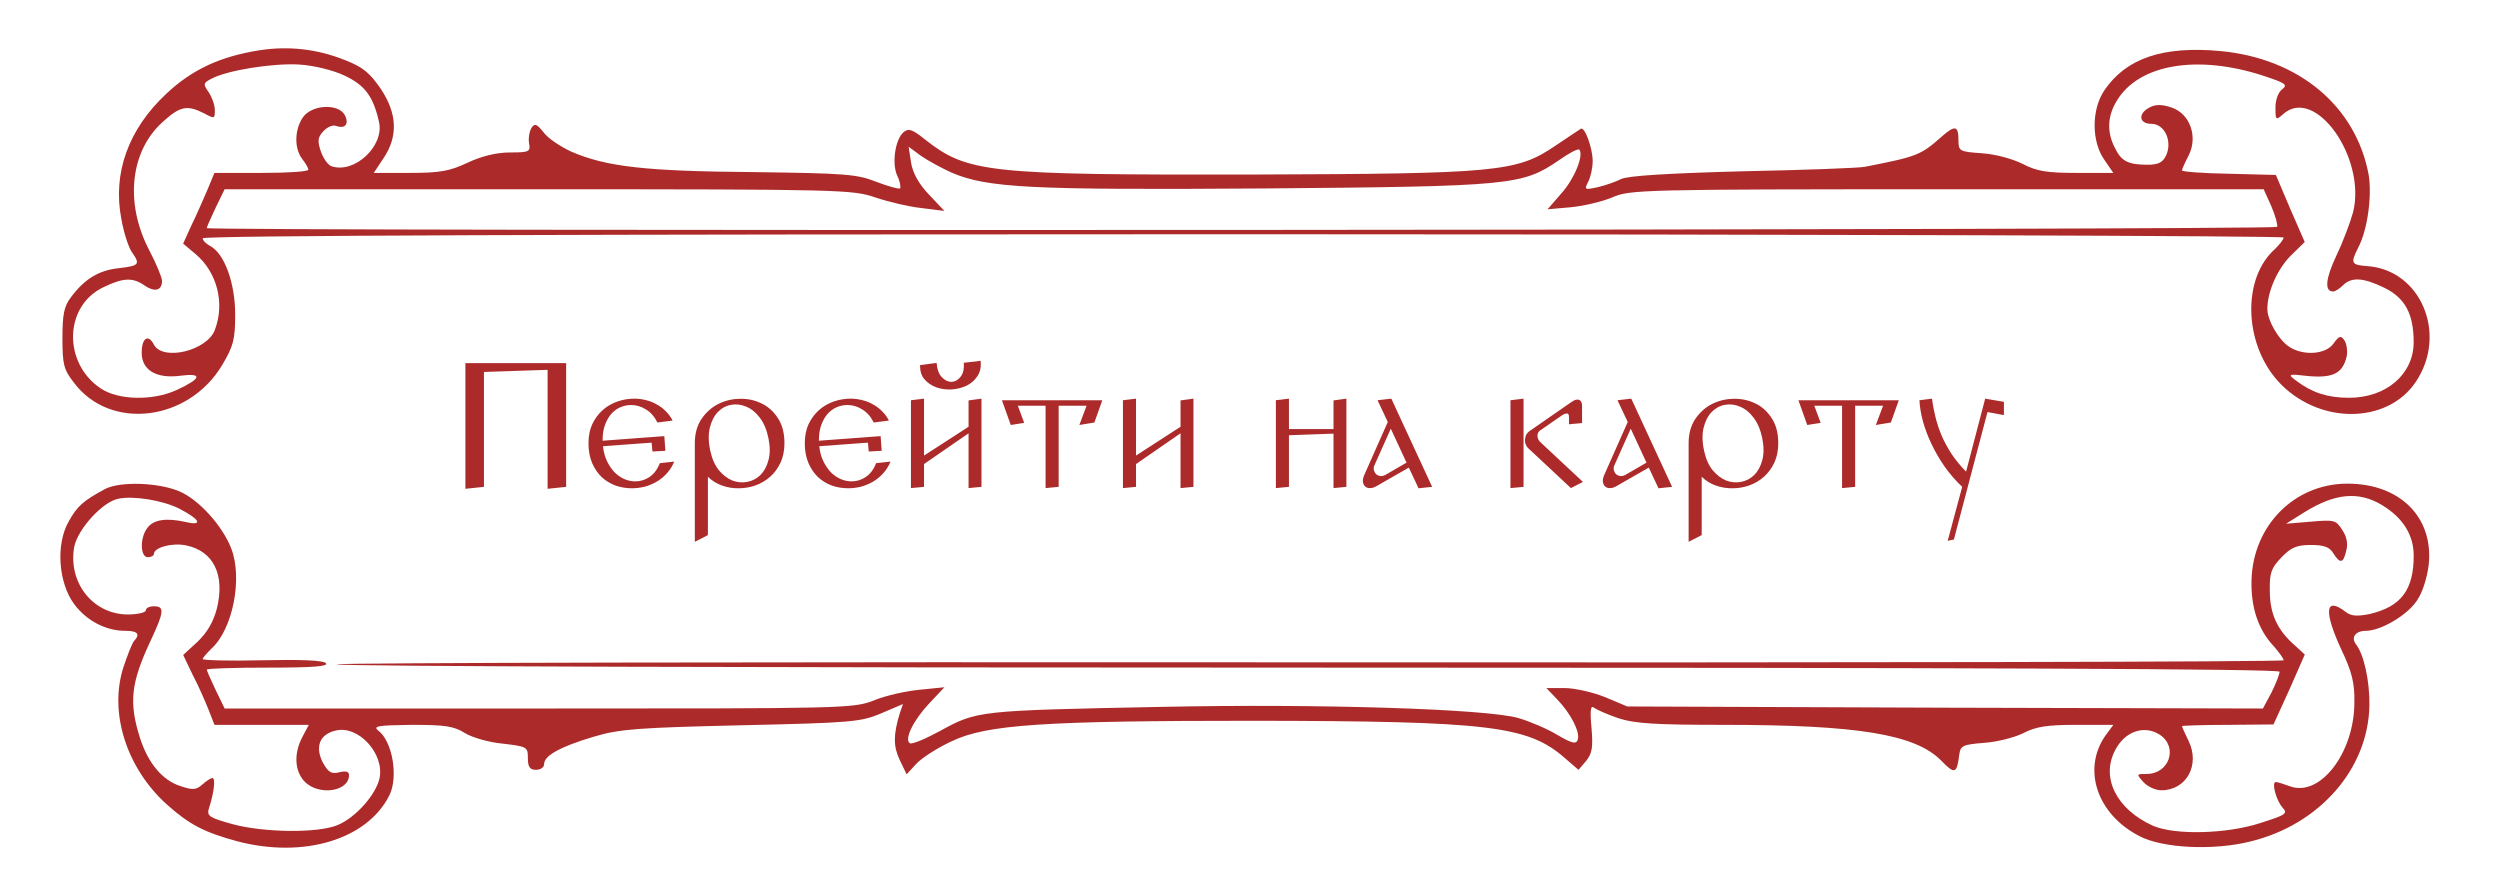 <?xml version="1.0" encoding="UTF-8"?> <svg xmlns="http://www.w3.org/2000/svg" width="198" height="69" viewBox="0 0 198 69" fill="none"><path d="M20.557 3.98C17.467 4.466 15.214 5.502 13.186 7.412C10.16 10.23 8.905 13.727 9.613 17.353C9.806 18.454 10.192 19.62 10.45 19.976C11.126 20.948 11.029 21.045 9.42 21.239C7.81 21.401 6.684 22.113 5.621 23.538C5.074 24.251 4.945 24.898 4.945 26.776C4.945 28.881 5.042 29.27 5.879 30.338C8.744 34.127 14.924 33.382 17.596 28.913C18.497 27.392 18.626 26.873 18.626 24.898C18.626 22.437 17.789 20.106 16.662 19.491C16.34 19.329 16.051 19.037 16.051 18.875C16.051 18.649 45.73 18.552 98.456 18.552C143.779 18.552 180.861 18.681 180.861 18.811C180.861 18.973 180.539 19.361 180.185 19.717C177.578 22.016 177.707 27.133 180.378 30.144C183.501 33.641 189.07 33.673 191.355 30.209C193.866 26.42 191.709 21.369 187.492 21.077C186.205 20.98 186.14 20.851 186.784 19.588C187.524 18.163 187.878 15.443 187.589 13.791C186.559 8.384 182.052 4.628 175.872 4.045C171.333 3.624 168.404 4.595 166.666 7.153C165.636 8.675 165.636 11.201 166.666 12.658L167.374 13.694H164.477C162.095 13.694 161.322 13.565 160.195 12.982C159.423 12.593 158.039 12.205 156.977 12.14C155.174 12.011 155.11 11.978 155.11 11.072C155.11 9.938 154.82 9.906 153.79 10.812C152.116 12.302 151.826 12.399 147.706 13.209C147.255 13.306 142.91 13.468 138.049 13.565C131.997 13.727 128.939 13.921 128.392 14.18C127.942 14.407 127.105 14.698 126.525 14.828C125.495 15.054 125.463 15.022 125.785 14.407C125.978 14.018 126.139 13.306 126.139 12.755C126.139 11.752 125.527 10.035 125.205 10.197C125.109 10.262 124.208 10.845 123.21 11.525C120.119 13.63 118.671 13.759 99.1 13.824C78.177 13.856 76.631 13.694 73.251 11.039C72.286 10.262 71.964 10.133 71.578 10.456C70.902 11.007 70.612 12.95 71.063 13.921C71.288 14.374 71.352 14.828 71.288 14.925C71.191 14.99 70.355 14.763 69.421 14.407C67.876 13.791 66.975 13.727 59.667 13.63C51.169 13.565 48.015 13.209 45.247 12.011C44.41 11.622 43.412 10.974 43.058 10.489C42.511 9.809 42.35 9.744 42.092 10.133C41.931 10.392 41.834 10.942 41.899 11.331C42.028 12.011 41.931 12.075 40.386 12.075C39.324 12.075 38.133 12.367 37.038 12.885C35.59 13.565 34.817 13.694 32.435 13.694H29.602L30.375 12.529C31.534 10.812 31.47 8.999 30.15 7.024C29.281 5.761 28.733 5.308 27.317 4.757C25.128 3.883 22.875 3.624 20.557 3.98ZM27.285 5.988C28.894 6.732 29.57 7.639 30.021 9.679C30.439 11.557 28.09 13.759 26.287 13.176C25.997 13.111 25.611 12.561 25.418 12.011C25.128 11.169 25.16 10.877 25.611 10.392C25.901 10.068 26.351 9.873 26.609 9.971C27.317 10.23 27.671 9.841 27.317 9.129C26.802 8.157 24.645 8.287 23.969 9.323C23.326 10.294 23.293 11.752 23.937 12.593C24.195 12.917 24.42 13.306 24.42 13.435C24.42 13.597 22.746 13.694 20.718 13.694H16.984L16.405 15.087C16.083 15.832 15.536 17.094 15.149 17.872L14.506 19.296L15.471 20.106C17.209 21.563 17.821 24.024 17.016 26.129C16.405 27.78 12.896 28.622 12.188 27.294C11.737 26.42 11.222 26.776 11.222 27.942C11.222 29.334 12.413 30.014 14.312 29.755C16.083 29.529 15.954 29.982 13.991 30.889C12.091 31.763 9.355 31.698 7.971 30.759C4.978 28.752 5.074 24.251 8.164 22.761C9.774 21.984 10.514 21.951 11.48 22.631C12.252 23.15 12.832 23.02 12.832 22.243C12.832 21.984 12.381 20.883 11.802 19.782C9.87 16.058 10.321 11.978 12.864 9.679C14.248 8.416 14.795 8.287 16.147 8.967C16.984 9.42 17.016 9.42 17.016 8.74C17.016 8.319 16.791 7.704 16.534 7.315C16.083 6.668 16.083 6.571 16.727 6.247C17.95 5.567 21.652 4.984 23.712 5.113C24.838 5.178 26.416 5.567 27.285 5.988ZM179.219 5.988C180.99 6.571 181.215 6.7 180.765 7.056C180.443 7.283 180.217 7.898 180.217 8.513C180.217 9.517 180.25 9.55 180.797 9.064C183.34 6.732 187.428 12.496 186.366 16.803C186.14 17.613 185.561 19.167 185.046 20.235C184.177 22.081 184.08 23.085 184.788 23.085C184.949 23.085 185.303 22.858 185.561 22.599C186.237 21.919 187.17 21.984 188.844 22.793C190.486 23.603 191.162 24.866 191.162 27.1C191.162 29.626 189.005 31.504 186.044 31.504C184.37 31.504 183.147 31.115 181.891 30.176C181.151 29.626 181.183 29.593 182.857 29.788C184.788 29.95 185.529 29.561 185.851 28.266C185.947 27.812 185.851 27.23 185.69 26.971C185.4 26.55 185.271 26.582 184.82 27.197C184.209 28.104 182.342 28.201 181.247 27.424C180.443 26.873 179.574 25.352 179.574 24.477C179.574 23.117 180.346 21.369 181.376 20.3L182.535 19.167L181.376 16.512L180.25 13.856L176.516 13.759C174.488 13.727 172.814 13.597 172.814 13.5C172.814 13.403 173.039 12.885 173.329 12.334C174.101 10.845 173.458 8.999 171.977 8.513C171.204 8.254 170.721 8.254 170.239 8.513C169.305 8.999 169.402 9.809 170.4 9.809C171.43 9.809 172.073 11.169 171.558 12.302C171.301 12.852 170.947 13.047 170.11 13.047C168.565 13.047 168.018 12.788 167.503 11.719C166.859 10.489 166.891 9.193 167.663 7.963C169.402 5.081 174.037 4.304 179.219 5.988ZM75.344 13.662C78.209 14.893 81.589 15.054 100.226 14.925C119.798 14.763 120.57 14.666 123.467 12.691C124.24 12.14 124.98 11.752 125.077 11.849C125.463 12.27 124.69 14.18 123.66 15.313L122.566 16.576L124.401 16.414C125.431 16.317 126.911 15.961 127.684 15.637C129.068 15.022 129.97 14.99 154.208 14.99H179.284L179.895 16.35C180.217 17.094 180.411 17.839 180.346 17.969C180.185 18.228 16.373 18.325 16.373 18.066C16.373 18.001 16.695 17.256 17.081 16.447L17.789 14.99H42.607C66.685 14.99 67.522 15.022 69.324 15.637C70.387 15.993 72.028 16.382 72.994 16.479L74.797 16.706L73.573 15.411C72.769 14.569 72.286 13.694 72.157 12.885L71.964 11.622L72.93 12.334C73.477 12.723 74.571 13.306 75.344 13.662Z" fill="#AC2B2A"></path><path d="M8.329 38.725C6.59 39.664 6.108 40.085 5.432 41.316C4.402 43.129 4.627 46.173 5.882 47.857C6.88 49.184 8.393 49.962 9.938 49.962C10.904 49.962 11.129 50.221 10.614 50.771C10.453 50.965 10.099 51.872 9.777 52.843C8.618 56.405 10.002 60.809 13.189 63.691C14.992 65.31 16.183 65.925 18.823 66.638C24.037 67.998 29.059 66.508 30.829 63.011C31.57 61.554 31.087 58.705 29.96 57.863C29.509 57.506 29.928 57.442 32.6 57.409C35.239 57.409 35.947 57.506 36.816 58.057C37.396 58.413 38.748 58.802 39.842 58.899C41.741 59.125 41.806 59.158 41.806 60.032C41.806 60.745 41.967 60.971 42.45 60.971C42.804 60.971 43.093 60.777 43.093 60.518C43.093 59.838 44.413 59.125 47.02 58.348C49.081 57.733 50.497 57.636 58.705 57.442C67.397 57.247 68.169 57.183 69.778 56.503L71.517 55.758L71.259 56.503C70.744 58.219 70.744 59.093 71.259 60.194L71.806 61.327L72.579 60.485C72.998 60.032 74.253 59.223 75.379 58.705C78.148 57.377 82.686 57.085 99.425 57.085C117.838 57.118 120.992 57.474 123.889 60L125.016 60.971L125.627 60.259C126.11 59.644 126.175 59.158 126.046 57.636C125.917 56.243 125.981 55.823 126.239 56.049C126.464 56.211 127.333 56.6 128.203 56.891C129.49 57.312 131.164 57.409 136.572 57.409C147.13 57.409 151.669 58.154 153.729 60.226C154.823 61.36 154.984 61.295 155.177 59.741C155.274 59.061 155.467 58.964 157.141 58.834C158.139 58.769 159.555 58.413 160.263 58.057C161.261 57.539 162.163 57.409 164.448 57.409H167.377L166.733 58.283C164.899 60.939 166.09 64.501 169.437 66.217C171.272 67.188 175.328 67.383 178.257 66.638C183.697 65.31 187.56 60.906 187.657 55.887C187.689 54.009 187.238 51.84 186.594 51.03C186.176 50.48 186.562 49.962 187.367 49.962C188.558 49.962 190.65 48.731 191.423 47.565C191.873 46.918 192.228 45.752 192.356 44.716C192.743 40.96 190.071 38.304 185.918 38.304C181.734 38.304 178.45 41.607 178.322 45.914C178.257 48.084 178.837 49.864 180.092 51.192C180.511 51.678 180.865 52.163 180.865 52.293C180.865 52.423 146.164 52.487 103.771 52.455C61.377 52.423 26.677 52.487 26.677 52.617C26.677 52.779 61.313 52.876 103.61 52.876C156.658 52.876 180.543 52.973 180.543 53.2C180.543 53.394 180.253 54.139 179.899 54.851L179.223 56.114L154.051 56.049L128.879 55.952L127.108 55.207C126.142 54.819 124.694 54.495 123.921 54.495H122.473L123.31 55.369C124.436 56.535 125.177 58.025 124.951 58.607C124.823 58.964 124.469 58.866 123.31 58.186C122.505 57.701 121.121 57.118 120.22 56.859C117.644 56.146 104.479 55.725 92.022 55.984C77.343 56.276 77.407 56.276 74.382 57.927C73.255 58.543 72.225 58.964 72.064 58.866C71.581 58.575 72.354 57.021 73.609 55.693L74.8 54.43L72.869 54.624C71.806 54.722 70.165 55.078 69.231 55.466C67.59 56.114 66.946 56.114 42.675 56.114H17.792L17.084 54.657C16.698 53.847 16.376 53.103 16.376 53.038C16.376 52.941 18.565 52.876 21.269 52.876C24.745 52.876 26.065 52.779 25.808 52.52C25.582 52.293 23.844 52.228 20.754 52.293C18.179 52.358 16.054 52.293 16.054 52.196C16.054 52.099 16.376 51.743 16.73 51.386C18.436 49.864 19.241 45.785 18.307 43.421C17.599 41.607 15.732 39.567 14.219 38.92C12.546 38.207 9.52 38.11 8.329 38.725ZM14.187 40.28C15.829 41.122 16.119 41.672 14.734 41.348C13.157 40.992 12.159 41.154 11.676 41.802C11.065 42.579 11.097 44.133 11.709 44.133C11.966 44.133 12.191 44.004 12.191 43.874C12.191 43.356 13.64 42.967 14.734 43.194C16.923 43.647 17.825 45.525 17.181 48.181C16.891 49.282 16.408 50.091 15.636 50.836L14.509 51.872L15.249 53.426C15.7 54.268 16.247 55.531 16.505 56.179L16.988 57.409H20.722H24.456L23.941 58.381C23.265 59.676 23.329 61.036 24.102 61.878C25.196 63.044 27.642 62.72 27.642 61.392C27.642 61.101 27.385 61.036 26.87 61.165C26.226 61.327 26.001 61.165 25.55 60.356C24.939 59.125 25.325 58.154 26.58 57.863C28.383 57.409 30.475 59.708 30.057 61.651C29.767 62.946 28.157 64.76 26.741 65.343C25.228 65.99 20.979 65.958 18.436 65.278C16.569 64.76 16.376 64.63 16.537 64.047C16.956 62.785 17.084 61.619 16.827 61.619C16.698 61.619 16.344 61.845 16.022 62.137C15.539 62.558 15.282 62.59 14.316 62.266C12.867 61.813 11.741 60.453 11.097 58.478C10.196 55.661 10.357 54.106 11.902 50.803C12.996 48.472 13.06 48.019 12.191 48.019C11.837 48.019 11.548 48.148 11.548 48.343C11.548 48.505 10.904 48.666 10.131 48.666C7.363 48.666 5.367 46.141 5.882 43.291C6.172 41.899 8.103 39.762 9.359 39.503C10.582 39.243 12.9 39.632 14.187 40.28ZM188.687 40.021C190.328 41.025 191.165 42.385 191.165 44.004C191.165 46.724 190.167 48.051 187.657 48.634C186.691 48.828 186.208 48.796 185.79 48.472C184.148 47.209 184.019 48.375 185.436 51.451C186.272 53.2 186.498 54.106 186.466 55.628C186.466 59.644 183.729 63.173 181.347 62.266C180.8 62.072 180.317 61.91 180.221 61.943C179.899 62.007 180.285 63.4 180.768 63.95C181.219 64.436 181.058 64.533 179.03 65.181C176.358 66.055 172.27 66.152 170.532 65.407C167.635 64.112 166.347 61.586 167.538 59.385C168.311 57.895 169.856 57.409 171.047 58.186C172.528 59.158 171.819 61.295 170.017 61.295C169.212 61.295 169.18 61.295 169.759 61.943C170.081 62.299 170.725 62.59 171.176 62.59C173.171 62.59 174.266 60.583 173.332 58.672C173.043 58.089 172.817 57.571 172.817 57.506C172.817 57.474 174.459 57.409 176.455 57.409L180.06 57.377L181.315 54.624L182.538 51.84L181.766 51.127C180.382 49.929 179.77 48.634 179.77 46.821C179.738 45.396 179.867 45.007 180.671 44.165C181.444 43.356 181.895 43.162 183.021 43.162C184.051 43.162 184.502 43.324 184.792 43.809C185.339 44.684 185.596 44.619 185.822 43.615C185.983 43.065 185.854 42.482 185.5 41.964C185.017 41.186 184.856 41.154 183.021 41.316L181.058 41.478L182.506 40.571C184.953 39.049 186.82 38.887 188.687 40.021Z" fill="#AC2B2A"></path><path d="M44.839 28.759V38.559L43.369 38.713V29.291L38.329 29.459V38.559L36.859 38.713V28.759H44.839ZM47.756 35.339C47.802 35.787 47.91 36.183 48.078 36.529C48.246 36.874 48.446 37.168 48.68 37.411C48.913 37.644 49.17 37.821 49.45 37.943C49.739 38.064 50.028 38.125 50.318 38.125C50.71 38.125 51.078 38.013 51.424 37.789C51.778 37.555 52.058 37.187 52.264 36.683L53.398 36.557C53.258 36.902 53.066 37.21 52.824 37.481C52.59 37.742 52.324 37.961 52.026 38.139C51.727 38.316 51.405 38.451 51.06 38.545C50.724 38.629 50.383 38.671 50.038 38.671C49.599 38.671 49.174 38.601 48.764 38.461C48.353 38.311 47.989 38.092 47.672 37.803C47.354 37.504 47.098 37.131 46.902 36.683C46.706 36.235 46.608 35.707 46.608 35.101C46.608 34.522 46.71 34.013 46.916 33.575C47.13 33.136 47.406 32.767 47.742 32.469C48.087 32.17 48.474 31.946 48.904 31.797C49.342 31.647 49.786 31.573 50.234 31.573C50.542 31.573 50.84 31.61 51.13 31.685C51.428 31.75 51.708 31.857 51.97 32.007C52.24 32.147 52.488 32.329 52.712 32.553C52.936 32.767 53.122 33.019 53.272 33.309L52.068 33.463C51.844 33.005 51.54 32.66 51.158 32.427C50.784 32.193 50.392 32.077 49.982 32.077C49.702 32.077 49.426 32.133 49.156 32.245C48.885 32.357 48.642 32.529 48.428 32.763C48.222 32.996 48.054 33.285 47.924 33.631C47.793 33.976 47.728 34.377 47.728 34.835V34.905L52.614 34.541L52.698 35.703L51.676 35.759L51.606 35.059L47.756 35.339ZM62.128 35.101C62.128 35.679 62.025 36.193 61.82 36.641C61.614 37.079 61.339 37.453 60.994 37.761C60.658 38.059 60.27 38.288 59.832 38.447C59.402 38.596 58.964 38.671 58.516 38.671C58.068 38.68 57.629 38.61 57.2 38.461C56.77 38.311 56.392 38.078 56.066 37.761V42.381L55.03 42.913V35.101C55.03 34.354 55.202 33.719 55.548 33.197C55.902 32.674 56.341 32.277 56.864 32.007C57.396 31.736 57.965 31.596 58.572 31.587C59.188 31.568 59.757 31.685 60.28 31.937C60.812 32.179 61.25 32.567 61.596 33.099C61.95 33.621 62.128 34.289 62.128 35.101ZM60.868 34.737C60.728 34.046 60.494 33.491 60.168 33.071C59.85 32.651 59.491 32.361 59.09 32.203C58.698 32.035 58.301 31.988 57.9 32.063C57.498 32.137 57.148 32.329 56.85 32.637C56.56 32.935 56.35 33.346 56.22 33.869C56.089 34.391 56.103 35.012 56.262 35.731C56.402 36.365 56.63 36.874 56.948 37.257C57.265 37.63 57.615 37.896 57.998 38.055C58.38 38.204 58.772 38.241 59.174 38.167C59.575 38.092 59.92 37.915 60.21 37.635C60.508 37.345 60.723 36.958 60.854 36.473C60.994 35.987 60.998 35.409 60.868 34.737ZM64.887 35.339C64.933 35.787 65.041 36.183 65.209 36.529C65.377 36.874 65.577 37.168 65.811 37.411C66.044 37.644 66.301 37.821 66.581 37.943C66.87 38.064 67.159 38.125 67.449 38.125C67.841 38.125 68.209 38.013 68.555 37.789C68.909 37.555 69.189 37.187 69.395 36.683L70.529 36.557C70.389 36.902 70.197 37.21 69.955 37.481C69.721 37.742 69.455 37.961 69.157 38.139C68.858 38.316 68.536 38.451 68.191 38.545C67.855 38.629 67.514 38.671 67.169 38.671C66.73 38.671 66.305 38.601 65.895 38.461C65.484 38.311 65.12 38.092 64.803 37.803C64.485 37.504 64.229 37.131 64.033 36.683C63.837 36.235 63.739 35.707 63.739 35.101C63.739 34.522 63.841 34.013 64.047 33.575C64.261 33.136 64.537 32.767 64.873 32.469C65.218 32.17 65.605 31.946 66.035 31.797C66.473 31.647 66.917 31.573 67.365 31.573C67.673 31.573 67.971 31.61 68.261 31.685C68.559 31.75 68.839 31.857 69.101 32.007C69.371 32.147 69.619 32.329 69.843 32.553C70.067 32.767 70.253 33.019 70.403 33.309L69.199 33.463C68.975 33.005 68.671 32.66 68.289 32.427C67.915 32.193 67.523 32.077 67.113 32.077C66.833 32.077 66.557 32.133 66.287 32.245C66.016 32.357 65.773 32.529 65.559 32.763C65.353 32.996 65.185 33.285 65.055 33.631C64.924 33.976 64.859 34.377 64.859 34.835V34.905L69.745 34.541L69.829 35.703L68.807 35.759L68.737 35.059L64.887 35.339ZM73.183 36.081L76.71 33.799V31.713L77.733 31.573V38.559L76.71 38.657V34.317L73.183 36.753V38.559L72.147 38.657V31.699L73.183 31.573V36.081ZM77.662 28.577L76.332 28.731C76.37 29.207 76.286 29.575 76.081 29.837C75.885 30.089 75.651 30.224 75.38 30.243C75.11 30.252 74.853 30.135 74.611 29.893C74.368 29.65 74.223 29.267 74.177 28.745L72.874 28.913C72.856 29.37 72.968 29.743 73.21 30.033C73.463 30.322 73.775 30.537 74.148 30.677C74.522 30.807 74.923 30.863 75.353 30.845C75.782 30.817 76.178 30.719 76.543 30.551C76.906 30.373 77.196 30.121 77.41 29.795C77.635 29.459 77.719 29.053 77.662 28.577ZM80.052 33.659L79.352 31.699H87.304L86.674 33.463L85.484 33.659L86.058 32.133H83.846V38.559L82.81 38.657V32.133H80.612L81.116 33.491L80.052 33.659ZM93.499 33.799V31.713L94.522 31.573V38.559L93.499 38.657V34.317L89.972 36.753V38.559L88.936 38.657V31.699L89.972 31.573V36.081L93.499 33.799ZM105.613 33.981V31.713L106.635 31.573V38.559L105.613 38.657V34.345L102.085 34.471V38.559L101.049 38.657V31.699L102.085 31.573V33.981H105.613ZM111.579 37.033L109.017 38.503C108.821 38.615 108.644 38.666 108.485 38.657C108.327 38.657 108.201 38.61 108.107 38.517C108.014 38.423 107.958 38.293 107.939 38.125C107.93 37.947 107.981 37.747 108.093 37.523L109.913 33.421L109.101 31.699L110.193 31.573L113.427 38.559L112.349 38.671L111.579 37.033ZM111.397 36.641L110.151 33.953L108.849 36.865C108.793 37.005 108.784 37.14 108.821 37.271C108.859 37.392 108.919 37.49 109.003 37.565C109.097 37.639 109.209 37.686 109.339 37.705C109.47 37.714 109.601 37.681 109.731 37.607L111.397 36.641ZM120.665 31.573L119.629 31.699V38.657L120.665 38.559V31.573ZM123.717 32.889L121.939 34.121C121.808 34.233 121.752 34.382 121.771 34.569C121.79 34.746 121.864 34.895 121.995 35.017L125.369 38.167L124.417 38.657L121.015 35.479C120.95 35.413 120.894 35.329 120.847 35.227C120.8 35.115 120.777 34.998 120.777 34.877C120.777 34.755 120.8 34.629 120.847 34.499C120.903 34.368 120.996 34.251 121.127 34.149L124.459 31.839C124.618 31.727 124.748 31.666 124.851 31.657C124.963 31.638 125.052 31.652 125.117 31.699C125.182 31.736 125.229 31.797 125.257 31.881C125.285 31.955 125.299 32.03 125.299 32.105V33.505L124.263 33.603V33.029C124.263 32.833 124.207 32.739 124.095 32.749C123.992 32.749 123.866 32.795 123.717 32.889ZM130.583 37.033L128.021 38.503C127.825 38.615 127.648 38.666 127.489 38.657C127.331 38.657 127.205 38.61 127.111 38.517C127.018 38.423 126.962 38.293 126.943 38.125C126.934 37.947 126.985 37.747 127.097 37.523L128.917 33.421L128.105 31.699L129.197 31.573L132.431 38.559L131.353 38.671L130.583 37.033ZM130.401 36.641L129.155 33.953L127.853 36.865C127.797 37.005 127.788 37.14 127.825 37.271C127.863 37.392 127.923 37.49 128.007 37.565C128.101 37.639 128.213 37.686 128.343 37.705C128.474 37.714 128.605 37.681 128.735 37.607L130.401 36.641ZM140.837 35.101C140.837 35.679 140.734 36.193 140.529 36.641C140.323 37.079 140.048 37.453 139.703 37.761C139.367 38.059 138.979 38.288 138.541 38.447C138.111 38.596 137.673 38.671 137.225 38.671C136.777 38.68 136.338 38.61 135.909 38.461C135.479 38.311 135.101 38.078 134.775 37.761V42.381L133.739 42.913V35.101C133.739 34.354 133.911 33.719 134.257 33.197C134.611 32.674 135.05 32.277 135.573 32.007C136.105 31.736 136.674 31.596 137.281 31.587C137.897 31.568 138.466 31.685 138.989 31.937C139.521 32.179 139.959 32.567 140.305 33.099C140.659 33.621 140.837 34.289 140.837 35.101ZM139.577 34.737C139.437 34.046 139.203 33.491 138.877 33.071C138.559 32.651 138.2 32.361 137.799 32.203C137.407 32.035 137.01 31.988 136.609 32.063C136.207 32.137 135.857 32.329 135.559 32.637C135.269 32.935 135.059 33.346 134.929 33.869C134.798 34.391 134.812 35.012 134.971 35.731C135.111 36.365 135.339 36.874 135.657 37.257C135.974 37.63 136.324 37.896 136.707 38.055C137.089 38.204 137.481 38.241 137.883 38.167C138.284 38.092 138.629 37.915 138.919 37.635C139.217 37.345 139.432 36.958 139.563 36.473C139.703 35.987 139.707 35.409 139.577 34.737ZM143.134 33.659L142.434 31.699H150.386L149.756 33.463L148.566 33.659L149.14 32.133H146.928V38.559L145.892 38.657V32.133H143.694L144.198 33.491L143.134 33.659ZM153.012 31.573C153.077 32.058 153.17 32.548 153.292 33.043C153.413 33.528 153.576 34.018 153.782 34.513C153.996 34.998 154.258 35.479 154.566 35.955C154.883 36.431 155.266 36.897 155.714 37.355L157.226 31.573L158.71 31.825V32.875L157.408 32.637L154.748 42.731C154.664 42.74 154.589 42.754 154.524 42.773C154.468 42.791 154.412 42.805 154.356 42.815C154.309 42.824 154.276 42.829 154.258 42.829L155.406 38.559C154.892 38.073 154.43 37.541 154.02 36.963C153.618 36.384 153.273 35.791 152.984 35.185C152.694 34.578 152.466 33.976 152.298 33.379C152.139 32.781 152.046 32.221 152.018 31.699L153.012 31.573Z" fill="#AC2B2A"></path></svg> 